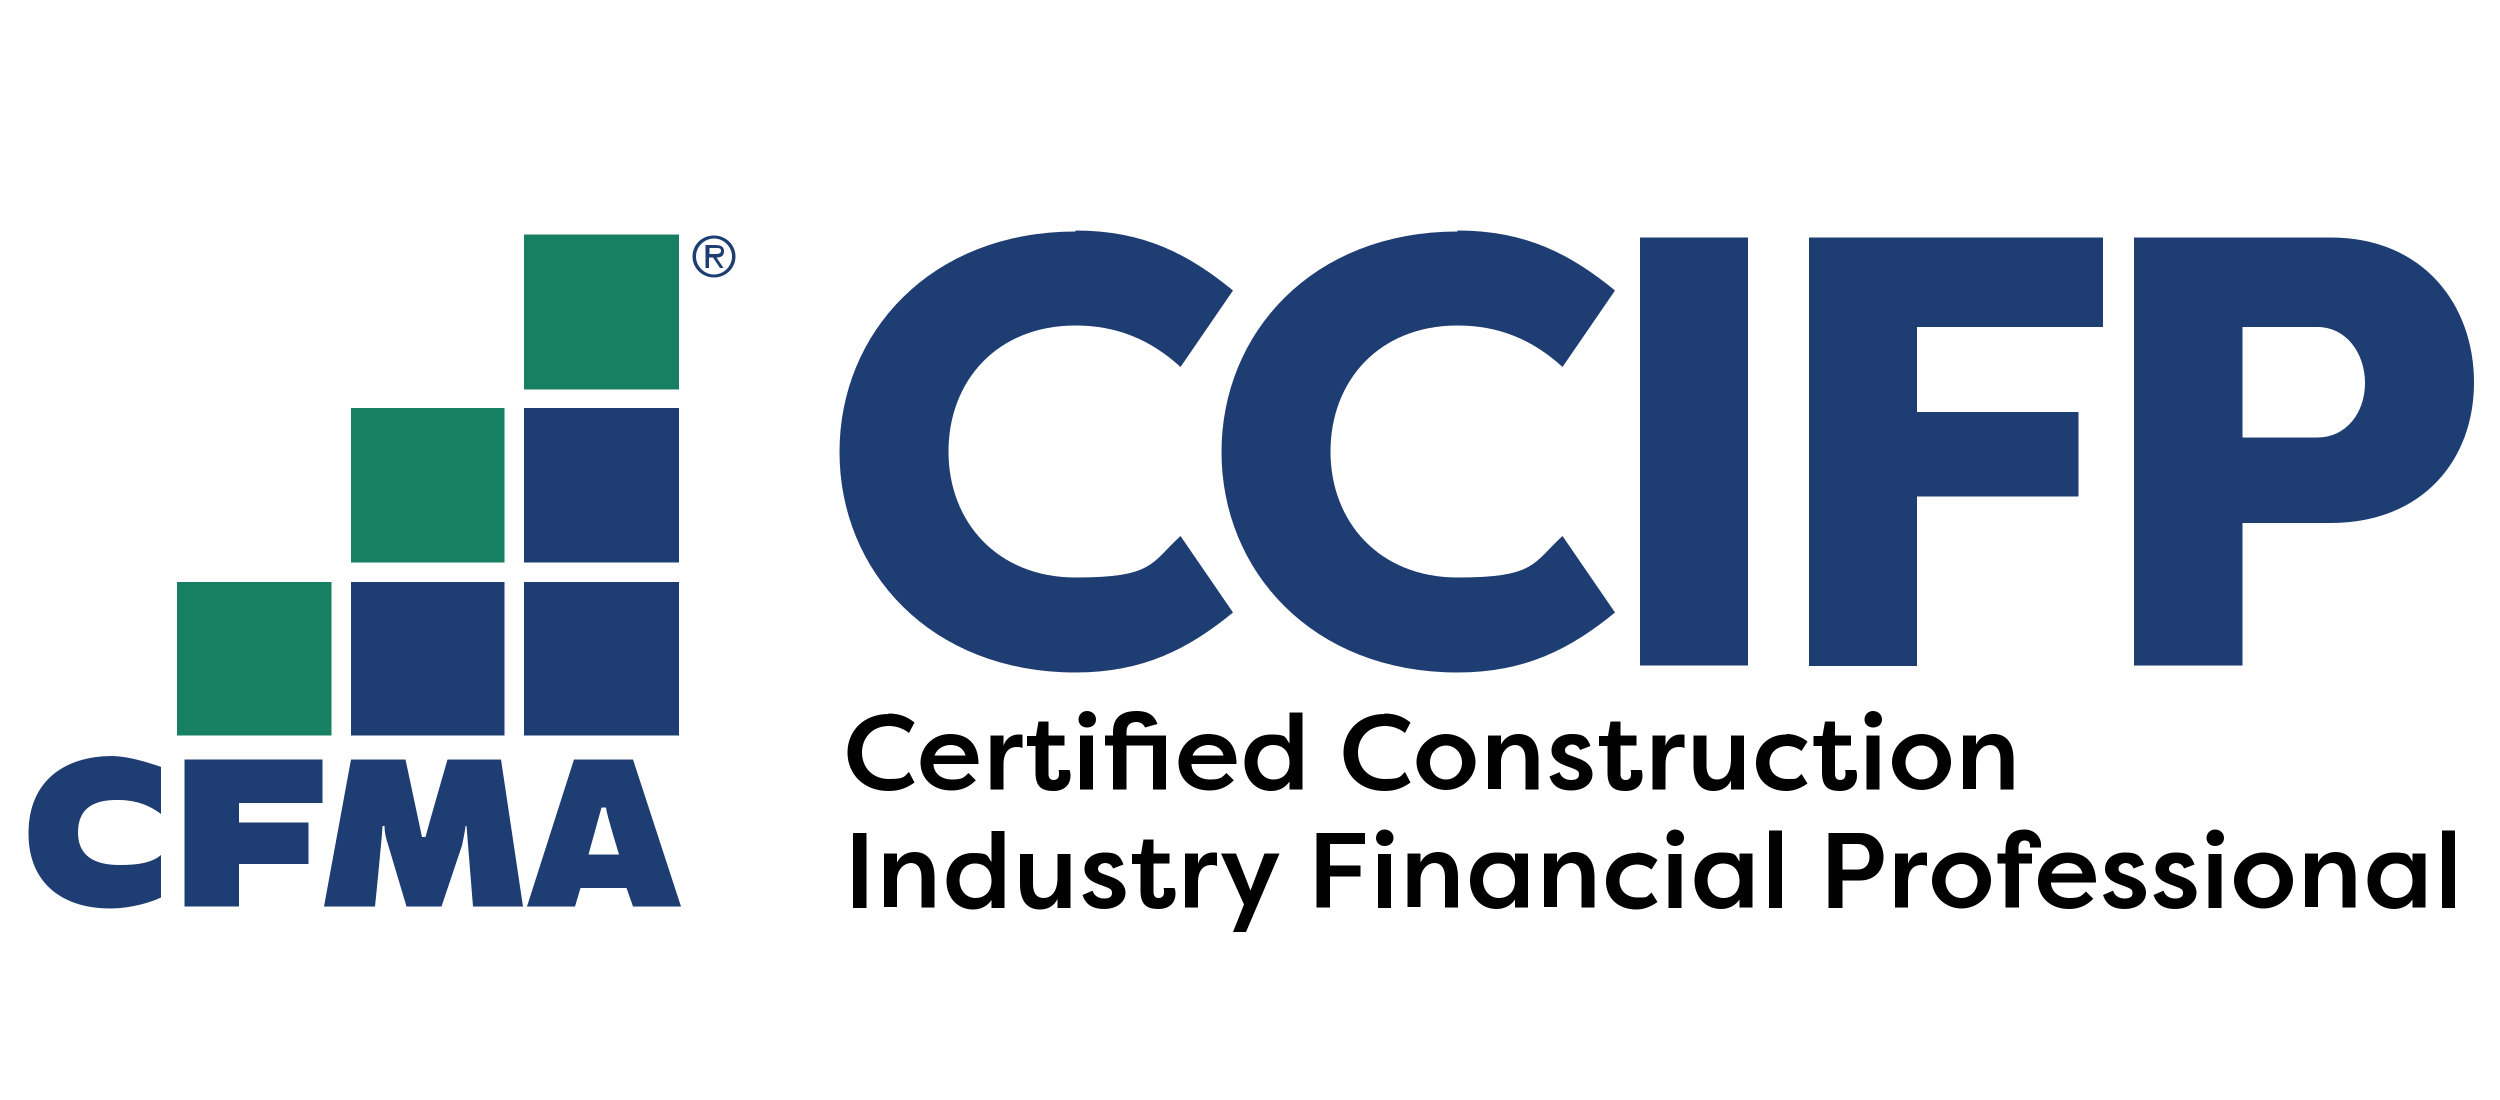 <?xml version="1.0" encoding="UTF-8"?>
<svg id="Layer_1" data-name="Layer 1" xmlns="http://www.w3.org/2000/svg" version="1.1" viewBox="0 0 500 220">
  <defs>
    <style>
      .cls-1 {
        fill: #010101;
      }

      .cls-1, .cls-2, .cls-3, .cls-4 {
        stroke-width: 0px;
      }

      .cls-2 {
        fill-rule: evenodd;
      }

      .cls-2, .cls-3 {
        fill: #1e3d73;
      }

      .cls-4 {
        fill: #178063;
      }
    </style>
  </defs>
  <g>
    <polygon class="cls-4" points="104.8 46.9 135.8 46.9 135.8 77.9 104.8 77.9 104.8 46.9 104.8 46.9"/>
    <polygon class="cls-3" points="104.8 116.4 135.8 116.4 135.8 147.1 104.8 147.1 104.8 116.4 104.8 116.4"/>
    <polygon class="cls-3" points="104.8 81.6 135.8 81.6 135.8 112.5 104.8 112.5 104.8 81.6 104.8 81.6"/>
    <polygon class="cls-4" points="35.4 116.4 66.3 116.4 66.3 147.1 35.4 147.1 35.4 116.4 35.4 116.4"/>
    <polygon class="cls-3" points="70.2 116.4 100.9 116.4 100.9 147.1 70.2 147.1 70.2 116.4 70.2 116.4"/>
    <polygon class="cls-4" points="70.2 81.6 100.9 81.6 100.9 112.5 70.2 112.5 70.2 81.6 70.2 81.6"/>
    <path class="cls-2" d="M65,181.3h10c0,.1,1.5-14.8,1.5-16.1h.4c0,1.3.3,2.5.7,3.7l3.7,12.4h7l4.1-12.2c.2-.9.6-2.8.7-3.9h.2l1.3,16.1h10l-4.4-29.4h-10.7c0,0-4.1,14.2-4.4,15.5h-.7l-3.3-15.5h-10.9l-5.4,29.4h0Z"/>
    <path class="cls-2" d="M116.2,177.6h9.1l1.3,3.7h9.6l-9.6-29.4h-11.8l-9.4,29.4h9.6l1.1-3.7h0ZM117.7,170.9l2.6-9.4h.9c.1,1.4,2.6,9.3,2.6,9.4h-6.1Z"/>
    <polygon class="cls-2" points="36.9 181.3 47.8 181.3 47.8 172.8 61.7 172.8 61.7 164.5 47.8 164.5 47.8 160.6 64.5 160.6 64.5 151.9 36.9 151.9 36.9 181.3 36.9 181.3"/>
    <path class="cls-2" d="M32.3,153.4c-2.5-.8-6.2-2.1-9.8-2.2-9.4,0-16.8,4.8-16.8,15.5,0,10.2,7.1,15,16.3,15,4.3,0,8.3-1.3,10.2-2.2v-8.5c-1.9,1.6-4.6,2-8.3,2-5,0-8.3-1.8-8.3-6.5,0-4.9,3.2-6.6,8.1-6.5,3.9,0,6.5,1.3,8.5,2.8v-9.4h0Z"/>
    <path class="cls-3" d="M138.5,51.3c0-2.4,1.9-4.2,4.3-4.2s4.3,1.9,4.3,4.2-1.9,4.2-4.3,4.2-4.3-1.9-4.3-4.2ZM146.4,51.3c0-2-1.7-3.6-3.6-3.6s-3.6,1.6-3.6,3.6,1.7,3.6,3.6,3.6,3.6-1.6,3.6-3.6ZM144.8,53.6h-.8l-1.4-2.1h-.8v2.1h-.7v-4.6h2c.8,0,1.7.2,1.7,1.2s-.6,1.3-1.5,1.3l1.4,2.1ZM142.6,50.8c.6,0,1.6.1,1.6-.6s-.6-.6-1.1-.6h-1.2v1.2h.8Z"/>
  </g>
  <g>
    <path class="cls-3" d="M215.1,46.1c13.7,0,22.7,4.8,31.5,12l-10.5,15.3c-6-5.5-12.8-8.3-21-8.3-15.7,0-25.4,11.1-25.4,25.2s9.8,25.2,25.4,25.2,15-2.8,21-8.3l10.5,15.3c-8.8,7.2-17.9,12-31.5,12-29,0-47.2-20.3-47.2-44.1s18.2-44.1,47.2-44.1Z"/>
    <path class="cls-3" d="M291.5,46.1c13.7,0,22.7,4.8,31.5,12l-10.5,15.3c-6-5.5-12.8-8.3-21-8.3-15.7,0-25.4,11.1-25.4,25.2s9.8,25.2,25.4,25.2,15-2.8,21-8.3l10.5,15.3c-8.8,7.2-17.9,12-31.5,12-29,0-47.2-20.3-47.2-44.1s18.2-44.1,47.2-44.1Z"/>
    <path class="cls-3" d="M349.6,133.1h-21.6V47.5h21.6v85.6Z"/>
    <path class="cls-3" d="M361.8,133.1V47.5h58.8v17.9h-37.2v17h32.3v16.9h-32.3v33.9h-21.6Z"/>
    <path class="cls-3" d="M426.8,133.1V47.5h39.3c18.6,0,28.7,13.5,28.7,29s-10.3,28.1-28.7,28.1h-17.6v28.5h-21.6ZM463.5,87.5c5.7,0,9.5-4.9,9.5-10.9s-3.8-11.2-9.5-11.2h-15v22.1h15Z"/>
  </g>
  <g>
    <path class="cls-1" d="M177.7,142.7c2.3,0,3.8.7,5.2,1.8l-1.1,2.1c-1-.8-2.4-1.4-4-1.4-3.4,0-5.4,2.4-5.4,5.3s2,5.3,5.4,5.3,3-.6,4-1.4l1.1,2.1c-1.4,1-2.9,1.7-5.2,1.7-5.1,0-8.2-3.5-8.2-7.7s3.1-7.7,8.2-7.7Z"/>
    <path class="cls-1" d="M195.2,156c-1.5,1.6-3.2,2.1-4.9,2.1-3.9,0-6.2-2.5-6.2-5.6s2.5-5.7,5.9-5.7,5.7,1.8,5.7,6h-9c0,1.7,1.4,3.1,3.7,3.1s2.4-.5,3.3-1.3l1.5,1.5ZM186.9,151.1h6.2c-.4-1.7-1.9-2.1-3-2.1s-2.6.5-3.2,2.1Z"/>
    <path class="cls-1" d="M200.6,149.5c.4-1.8,1.8-2.6,3-2.6s.6,0,.9.1v2.6c-.4-.2-.9-.2-1.2-.2-1,0-2.6.5-2.6,3.5v5h-2.6v-10.8h2.6v2.4Z"/>
    <path class="cls-1" d="M209.7,147.1h3.2v2h-3.2v5.7c0,.7.3,1.2,1,1.2s1.1-.4,1.1-1.1,0-.7-.1-.9h2.2c.2.4.2,1,.2,1.2,0,1.6-1.1,3-3.4,3s-3.6-.8-3.6-3.7v-5.3h-1.7v-2h1.8l.5-2.9h2v2.9Z"/>
    <path class="cls-1" d="M217.4,142.2c1,0,1.8.7,1.8,1.7s-.8,1.6-1.8,1.6-1.7-.7-1.7-1.6.7-1.7,1.7-1.7ZM216,157.9v-10.8h2.6v10.8h-2.6Z"/>
    <path class="cls-1" d="M222.6,147.1v-.7c0-3.5,2.5-4.2,4.7-4.2s3.5.7,4.2,2.6c0,0-2.5.7-2.5.7-.3-.8-1.1-1.1-1.7-1.1-.9,0-2,.3-2,2v.7h7.9v10.8h-2.6v-8.8h-5.3v8.8h-2.7v-8.8h-1.6v-2h1.6Z"/>
    <path class="cls-1" d="M246.8,156c-1.5,1.6-3.2,2.1-4.9,2.1-3.9,0-6.2-2.5-6.2-5.6s2.5-5.7,5.9-5.7,5.7,1.8,5.7,6h-9c0,1.7,1.4,3.1,3.7,3.1s2.4-.5,3.3-1.3l1.5,1.5ZM238.5,151.1h6.2c-.4-1.7-1.9-2.1-3-2.1s-2.6.5-3.2,2.1Z"/>
    <path class="cls-1" d="M260.5,142.4v15.5h-2.6v-1.6c-.8,1.2-2.1,1.9-3.7,1.9-3.2,0-5.3-2.5-5.3-5.7s2-5.6,5.3-5.6,2.8.6,3.7,1.8v-6.2h2.6ZM254.7,155.9c1.8,0,3.2-1.2,3.2-3.4s-1.3-3.5-3.3-3.5-3.1,1.6-3.1,3.4,1.2,3.5,3.2,3.5Z"/>
    <path class="cls-1" d="M276.9,142.7c2.3,0,3.8.7,5.2,1.8l-1.1,2.1c-1-.8-2.4-1.4-4-1.4-3.4,0-5.4,2.4-5.4,5.3s2,5.3,5.4,5.3,3-.6,4-1.4l1.1,2.1c-1.4,1-2.9,1.7-5.2,1.7-5.1,0-8.2-3.5-8.2-7.7s3.1-7.7,8.2-7.7Z"/>
    <path class="cls-1" d="M289.2,146.8c3.2,0,5.9,2.5,5.9,5.6s-2.7,5.6-5.9,5.6-5.9-2.5-5.9-5.6,2.7-5.6,5.9-5.6ZM289.2,155.9c1.8,0,3.2-1.5,3.2-3.4s-1.4-3.4-3.2-3.4-3.2,1.5-3.2,3.4,1.4,3.4,3.2,3.4Z"/>
    <path class="cls-1" d="M297.6,147.1h2.6v1.8c.7-1.4,2-2.1,3.5-2.1,2.7,0,4,1.9,4,5.1v6h-2.6v-6c0-1.9-.8-2.9-2.1-2.9s-2.8,1.2-2.8,3.4v5.4h-2.6v-10.8Z"/>
    <path class="cls-1" d="M311.9,154.4c.3,1.1,1.3,1.6,2.3,1.6s1.6-.3,1.6-1.1-.5-.9-1.2-1.2l-1.6-.6c-2.2-.8-2.7-2-2.7-3,0-2,1.7-3.3,4-3.3s3.1.5,3.8,2.4l-2.1.8c-.3-.9-1.1-1.1-1.6-1.1s-1.4.4-1.4,1.1.5.9,1.1,1.1l1.6.6c2.3.8,2.8,2.2,2.8,3.1,0,2.1-2,3.3-4.2,3.3s-3.7-.7-4.4-2.8l2.1-.9Z"/>
    <path class="cls-1" d="M324.1,147.1h3.2v2h-3.2v5.7c0,.7.3,1.2,1,1.2s1.1-.4,1.1-1.1,0-.7-.1-.9h2.2c.2.4.2,1,.2,1.2,0,1.6-1.1,3-3.4,3s-3.6-.8-3.6-3.7v-5.3h-1.7v-2h1.8l.5-2.9h2v2.9Z"/>
    <path class="cls-1" d="M333,149.5c.4-1.8,1.8-2.6,3-2.6s.6,0,.9.1v2.6c-.4-.2-.9-.2-1.2-.2-1,0-2.6.5-2.6,3.5v5h-2.6v-10.8h2.6v2.4Z"/>
    <path class="cls-1" d="M348.8,157.9h-2.6v-1.8c-.7,1.4-1.9,2.1-3.5,2.1-2.7,0-4-1.9-4-5.1v-6h2.6v6c0,1.8.7,2.8,2.1,2.8s2.8-1,2.8-4.1v-4.7h2.6v10.8Z"/>
    <path class="cls-1" d="M357.3,146.8c1,0,2.5.2,4.2,1.5l-1.2,1.9c-1.1-.9-2.4-1-2.8-1-2.1,0-3.6,1.3-3.6,3.3s1.5,3.3,3.6,3.3,1.7,0,2.8-1l1.2,1.9c-1.7,1.2-3.1,1.5-4.2,1.5-3.8,0-6.1-2.4-6.1-5.6s2.3-5.7,6.1-5.7Z"/>
    <path class="cls-1" d="M367,147.1h3.2v2h-3.2v5.7c0,.7.3,1.2,1,1.2s1.1-.4,1.1-1.1,0-.7-.1-.9h2.2c.2.4.2,1,.2,1.2,0,1.6-1.1,3-3.4,3s-3.6-.8-3.6-3.7v-5.3h-1.7v-2h1.8l.5-2.9h2v2.9Z"/>
    <path class="cls-1" d="M374.6,142.2c1,0,1.8.7,1.8,1.7s-.8,1.6-1.8,1.6-1.7-.7-1.7-1.6.7-1.7,1.7-1.7ZM373.3,157.9v-10.8h2.6v10.8h-2.6Z"/>
    <path class="cls-1" d="M384.3,146.8c3.2,0,5.9,2.5,5.9,5.6s-2.7,5.6-5.9,5.6-5.9-2.5-5.9-5.6,2.7-5.6,5.9-5.6ZM384.3,155.9c1.8,0,3.2-1.5,3.2-3.4s-1.4-3.4-3.2-3.4-3.2,1.5-3.2,3.4,1.4,3.4,3.2,3.4Z"/>
    <path class="cls-1" d="M392.6,147.1h2.6v1.8c.7-1.4,2-2.1,3.5-2.1,2.7,0,4,1.9,4,5.1v6h-2.6v-6c0-1.9-.8-2.9-2.1-2.9s-2.8,1.2-2.8,3.4v5.4h-2.6v-10.8Z"/>
    <path class="cls-1" d="M173.3,181.6h-2.7v-15h2.7v15Z"/>
    <path class="cls-1" d="M176.8,170.7h2.6v1.8c.7-1.4,2-2.1,3.5-2.1,2.7,0,4,1.9,4,5.1v6h-2.6v-6c0-1.9-.8-2.9-2.1-2.9s-2.8,1.2-2.8,3.4v5.4h-2.6v-10.8Z"/>
    <path class="cls-1" d="M200.9,166.1v15.5h-2.6v-1.6c-.8,1.2-2.1,1.9-3.7,1.9-3.2,0-5.3-2.5-5.3-5.7s2-5.6,5.3-5.6,2.8.6,3.7,1.8v-6.2h2.6ZM195.1,179.6c1.8,0,3.2-1.2,3.2-3.4s-1.3-3.5-3.3-3.5-3.1,1.6-3.1,3.4,1.2,3.5,3.2,3.5Z"/>
    <path class="cls-1" d="M214.1,181.6h-2.6v-1.8c-.7,1.4-1.9,2.1-3.5,2.1-2.7,0-4-1.9-4-5.1v-6h2.6v6c0,1.8.7,2.8,2.1,2.8s2.8-1,2.8-4.1v-4.7h2.6v10.8Z"/>
    <path class="cls-1" d="M218.5,178.1c.3,1.1,1.3,1.6,2.3,1.6s1.6-.3,1.6-1.1-.5-.9-1.2-1.2l-1.6-.6c-2.2-.8-2.7-2-2.7-3,0-2,1.7-3.3,4-3.3s3.1.5,3.8,2.4l-2.1.8c-.3-.9-1.1-1.1-1.6-1.1s-1.4.4-1.4,1.1.5.9,1.1,1.1l1.6.6c2.3.8,2.8,2.2,2.8,3.1,0,2.1-2,3.3-4.2,3.3s-3.7-.7-4.4-2.8l2.1-.9Z"/>
    <path class="cls-1" d="M230.7,170.7h3.2v2h-3.2v5.7c0,.7.3,1.2,1,1.2s1.1-.4,1.1-1.1,0-.7-.1-.9h2.2c.2.4.2,1,.2,1.2,0,1.6-1.1,3-3.4,3s-3.6-.8-3.6-3.7v-5.3h-1.7v-2h1.8l.5-2.9h2v2.9Z"/>
    <path class="cls-1" d="M239.5,173.1c.4-1.8,1.8-2.6,3-2.6s.6,0,.9.1v2.6c-.4-.2-.9-.2-1.2-.2-1,0-2.6.5-2.6,3.5v5h-2.6v-10.8h2.6v2.4Z"/>
    <path class="cls-1" d="M252.9,170.7h3l-6.7,15.7h-2.6l2.2-5.5-4.6-10.2h3l2.9,7.4,2.8-7.4Z"/>
    <path class="cls-1" d="M263.3,181.6v-15h9.7v2.2h-7v4.3h6.1v2.2h-6.1v6.2h-2.7Z"/>
    <path class="cls-1" d="M276.9,165.9c1,0,1.8.7,1.8,1.7s-.8,1.6-1.8,1.6-1.7-.7-1.7-1.6.7-1.7,1.7-1.7ZM275.6,181.6v-10.8h2.6v10.8h-2.6Z"/>
    <path class="cls-1" d="M281.5,170.7h2.6v1.8c.7-1.4,2-2.1,3.5-2.1,2.7,0,4,1.9,4,5.1v6h-2.6v-6c0-1.9-.8-2.9-2.1-2.9s-2.8,1.2-2.8,3.4v5.4h-2.6v-10.8Z"/>
    <path class="cls-1" d="M305.6,170.7v10.8h-2.6v-1.6c-.8,1.2-2.1,1.9-3.7,1.9-3.2,0-5.3-2.5-5.3-5.7s2-5.6,5.3-5.6,2.8.6,3.7,1.8v-1.6h2.6ZM299.8,179.6c1.8,0,3.2-1.2,3.2-3.4s-1.3-3.5-3.3-3.5-3.1,1.6-3.1,3.4,1.2,3.5,3.2,3.5Z"/>
    <path class="cls-1" d="M308.8,170.7h2.6v1.8c.7-1.4,2-2.1,3.5-2.1,2.7,0,4,1.9,4,5.1v6h-2.6v-6c0-1.9-.8-2.9-2.1-2.9s-2.8,1.2-2.8,3.4v5.4h-2.6v-10.8Z"/>
    <path class="cls-1" d="M327.3,170.5c1,0,2.5.2,4.2,1.5l-1.2,1.9c-1.1-.9-2.4-1-2.8-1-2.1,0-3.6,1.3-3.6,3.3s1.5,3.3,3.6,3.3,1.7,0,2.8-1l1.2,1.9c-1.7,1.2-3.1,1.5-4.2,1.5-3.8,0-6.1-2.4-6.1-5.6s2.3-5.7,6.1-5.7Z"/>
    <path class="cls-1" d="M335,165.9c1,0,1.8.7,1.8,1.7s-.8,1.6-1.8,1.6-1.7-.7-1.7-1.6.7-1.7,1.7-1.7ZM333.7,181.6v-10.8h2.6v10.8h-2.6Z"/>
    <path class="cls-1" d="M350.5,170.7v10.8h-2.6v-1.6c-.8,1.2-2.1,1.9-3.7,1.9-3.2,0-5.3-2.5-5.3-5.7s2-5.6,5.3-5.6,2.8.6,3.7,1.8v-1.6h2.6ZM344.7,179.6c1.8,0,3.2-1.2,3.2-3.4s-1.3-3.5-3.3-3.5-3.1,1.6-3.1,3.4,1.2,3.5,3.2,3.5Z"/>
    <path class="cls-1" d="M353.8,181.6v-15.5h2.6v15.5h-2.6Z"/>
    <path class="cls-1" d="M365.7,181.6v-15h6.3c3,0,4.7,2.2,4.7,4.8s-1.7,4.7-4.7,4.7h-3.5v5.5h-2.7ZM371.6,173.9c1.4,0,2.3-1,2.3-2.5s-.9-2.6-2.3-2.6h-3.1v5.1h3.1Z"/>
    <path class="cls-1" d="M381.5,173.1c.4-1.8,1.8-2.6,3-2.6s.6,0,.9.1v2.6c-.4-.2-.9-.2-1.2-.2-1,0-2.6.5-2.6,3.5v5h-2.6v-10.8h2.6v2.4Z"/>
    <path class="cls-1" d="M392.3,170.5c3.2,0,5.9,2.5,5.9,5.6s-2.7,5.6-5.9,5.6-5.9-2.5-5.9-5.6,2.7-5.6,5.9-5.6ZM392.3,179.6c1.8,0,3.2-1.5,3.2-3.4s-1.4-3.4-3.2-3.4-3.2,1.5-3.2,3.4,1.4,3.4,3.2,3.4Z"/>
    <path class="cls-1" d="M403.8,170.7h2.6v2h-2.6v8.8h-2.7v-8.8h-1.6v-2h1.6v-.7c0-3.3,1.9-4.1,3.8-4.1s3.3,1.4,3.3,3,0,.4-.1.6h-2.1c0-.1,0-.3,0-.4,0-.7-.4-1-1.1-1s-1.2.5-1.2,1.5v1.1Z"/>
    <path class="cls-1" d="M418.7,179.7c-1.5,1.6-3.2,2.1-4.9,2.1-3.9,0-6.2-2.5-6.2-5.6s2.5-5.7,5.9-5.7,5.7,1.8,5.7,6h-9c0,1.7,1.4,3.1,3.7,3.1s2.4-.5,3.3-1.3l1.5,1.5ZM410.3,174.7h6.2c-.4-1.7-1.9-2.1-3-2.1s-2.6.5-3.2,2.1Z"/>
    <path class="cls-1" d="M422.6,178.1c.3,1.1,1.3,1.6,2.3,1.6s1.6-.3,1.6-1.1-.5-.9-1.2-1.2l-1.6-.6c-2.2-.8-2.7-2-2.7-3,0-2,1.7-3.3,4-3.3s3.1.5,3.8,2.4l-2.1.8c-.3-.9-1.1-1.1-1.6-1.1s-1.4.4-1.4,1.1.5.9,1.1,1.1l1.6.6c2.3.8,2.8,2.2,2.8,3.1,0,2.1-2,3.3-4.2,3.3s-3.7-.7-4.4-2.8l2.1-.9Z"/>
    <path class="cls-1" d="M432.7,178.1c.3,1.1,1.3,1.6,2.3,1.6s1.6-.3,1.6-1.1-.5-.9-1.2-1.2l-1.6-.6c-2.2-.8-2.7-2-2.7-3,0-2,1.7-3.3,4-3.3s3.1.5,3.8,2.4l-2.1.8c-.3-.9-1.1-1.1-1.6-1.1s-1.4.4-1.4,1.1.5.9,1.1,1.1l1.6.6c2.3.8,2.8,2.2,2.8,3.1,0,2.1-2,3.3-4.2,3.3s-3.7-.7-4.4-2.8l2.1-.9Z"/>
    <path class="cls-1" d="M443,165.9c1,0,1.8.7,1.8,1.7s-.8,1.6-1.8,1.6-1.7-.7-1.7-1.6.7-1.7,1.7-1.7ZM441.7,181.6v-10.8h2.6v10.8h-2.6Z"/>
    <path class="cls-1" d="M452.7,170.5c3.2,0,5.9,2.5,5.9,5.6s-2.7,5.6-5.9,5.6-5.9-2.5-5.9-5.6,2.7-5.6,5.9-5.6ZM452.7,179.6c1.8,0,3.2-1.5,3.2-3.4s-1.4-3.4-3.2-3.4-3.2,1.5-3.2,3.4,1.4,3.4,3.2,3.4Z"/>
    <path class="cls-1" d="M461,170.7h2.6v1.8c.7-1.4,2-2.1,3.5-2.1,2.7,0,4,1.9,4,5.1v6h-2.6v-6c0-1.9-.8-2.9-2.1-2.9s-2.8,1.2-2.8,3.4v5.4h-2.6v-10.8Z"/>
    <path class="cls-1" d="M485.1,170.7v10.8h-2.6v-1.6c-.8,1.2-2.1,1.9-3.7,1.9-3.2,0-5.3-2.5-5.3-5.7s2-5.6,5.3-5.6,2.8.6,3.7,1.8v-1.6h2.6ZM479.3,179.6c1.8,0,3.2-1.2,3.2-3.4s-1.3-3.5-3.3-3.5-3.1,1.6-3.1,3.4,1.2,3.5,3.2,3.5Z"/>
    <path class="cls-1" d="M488.4,181.6v-15.5h2.6v15.5h-2.6Z"/>
  </g>
</svg>